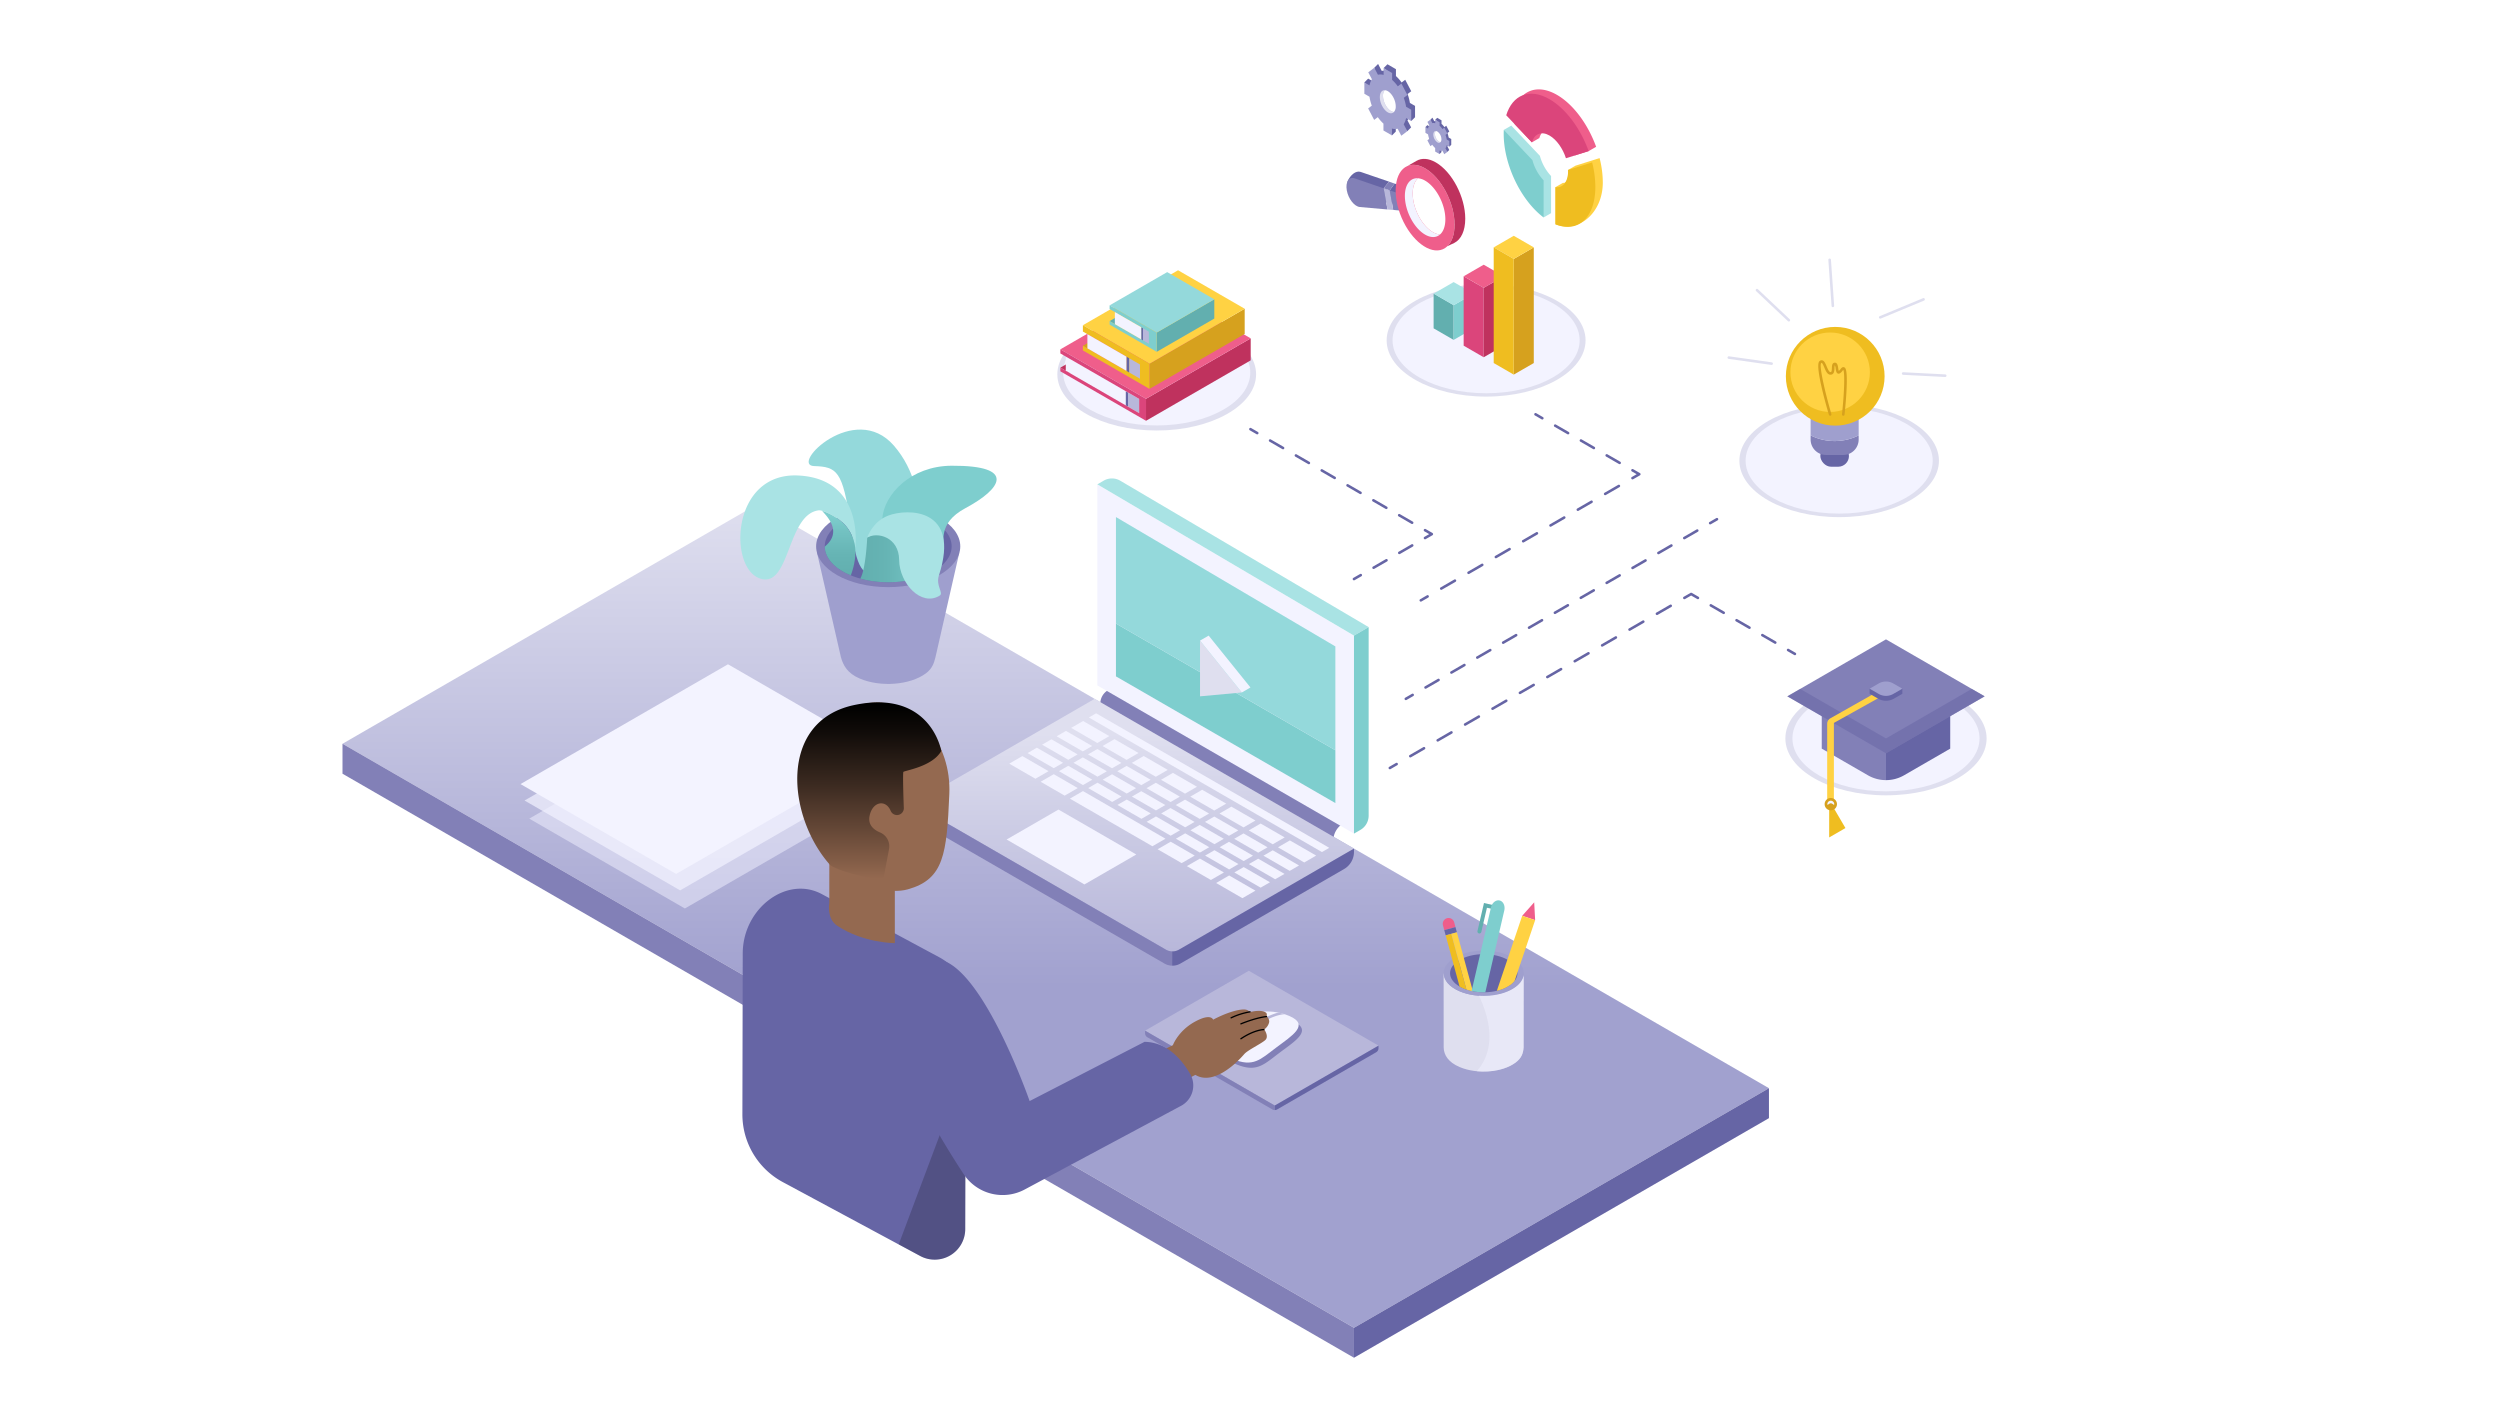 <svg xmlns="http://www.w3.org/2000/svg" xmlns:xlink="http://www.w3.org/1999/xlink" viewBox="0 0 1920 1080"><defs><linearGradient id="linear-gradient" x1="810.798" y1="1019.748" x2="810.798" y2="387.196" gradientUnits="userSpaceOnUse"><stop offset="0.414" stop-color="#a1a1cf"/><stop offset="1" stop-color="#dfdfef"/></linearGradient><linearGradient id="linear-gradient-2" x1="644.201" y1="441.864" x2="644.201" y2="392.338" gradientUnits="userSpaceOnUse"><stop offset="0" stop-color="#62afaf"/><stop offset="0.322" stop-color="#66b4b4"/><stop offset="0.694" stop-color="#73c2c2"/><stop offset="0.921" stop-color="#7ecece"/></linearGradient><linearGradient id="linear-gradient-3" x1="660.685" y1="425.885" x2="722.972" y2="425.885" xlink:href="#linear-gradient-2"/><linearGradient id="linear-gradient-4" x1="870.554" y1="730.699" x2="870.554" y2="536.708" gradientUnits="userSpaceOnUse"><stop offset="0" stop-color="#b8b7da"/><stop offset="0.431" stop-color="#c9c9e3"/><stop offset="0.862" stop-color="#dfdfef"/></linearGradient><linearGradient id="linear-gradient-5" x1="667.607" y1="541.502" x2="667.607" y2="674.795" gradientUnits="userSpaceOnUse"><stop offset="0"/><stop offset="0.159" stop-color="#110c09"/><stop offset="0.477" stop-color="#3e2c22"/><stop offset="0.918" stop-color="#865f48"/><stop offset="1" stop-color="#946950"/></linearGradient></defs><title>E-Learning Illustration 06</title><g id="White_background" data-name="White background"><rect width="1920" height="1080" fill="#fff"/></g><g id="Table"><polygon points="581.735 387.196 263.039 571.211 1039.861 1019.748 1358.557 835.733 581.735 387.196" fill="url(#linear-gradient)"/><polygon points="263.039 571.211 263.039 594.213 1039.861 1042.75 1039.861 1019.748 263.039 571.211" fill="#8280b7"/><polygon points="1039.861 1042.75 1039.861 1019.748 1358.557 835.733 1358.557 858.734 1039.861 1042.75" fill="#6665a5"/></g><g id="Papers"><polygon points="406.47 628.716 525.981 697.721 685.329 605.714 565.818 536.708 406.47 628.716" fill="#f3f3ff" opacity="0.5"/><polygon points="402.838 614.804 522.349 683.809 681.697 591.802 562.186 522.796 402.838 614.804" fill="#f3f3ff" opacity="0.7"/><polygon points="399.744 602.172 519.255 671.178 678.603 579.17 559.092 510.164 399.744 602.172" fill="#f3f3ff"/><path d="M462.195,646.19" fill="#f3f3ff"/></g><g id="Objects_on_table" data-name="Objects on table"><path d="M736.726,424.562H627.478l18.334,80.097c1.758,6.368,4.98,12.432,14.491,16.48,16.033,6.822,38.806,5,50.865-4.07,4.948-3.722,6.078-7.744,7.292-12.409Z" fill="#9f9fce"/><polygon points="879.423 791.545 979.016 849.05 1058.69 803.046 959.097 745.541 879.423 791.545" fill="#b8b7da"/><path d="M979.015,849.05,879.423,791.545v1.961a3.632,3.632,0,0,0,1.816,3.146l95.96,55.407a3.629,3.629,0,0,0,1.826.486v-3.501Z" fill="#8280b7"/><path d="M979.026,849.044v3.501a3.629,3.629,0,0,0,1.806-.486l76.042-43.907a3.632,3.632,0,0,0,1.816-3.146V803.046Z" fill="#6665a5"/><path d="M992.722,784.249a43.01,43.01,0,0,0-8.386-2.593l-.003-.001-0.0 0c-13.488-2.709-27.058,1.313-37.058,8.835-12.085,9.09-14.382,19.838,1.685,26.675s21.511.532,33.596-8.557S1008.789,791.086,992.722,784.249Z" fill="#8280b7"/><ellipse cx="682.139" cy="419.616" rx="55.354" ry="31.316" fill="#8280b7"/><ellipse cx="682.139" cy="419.616" rx="48.73" ry="27.569" fill="#6665a5"/><path d="M990.18,780.254c16.067,6.837,1.918,15.269-10.166,24.359s-17.529,15.394-33.596,8.558-13.769-17.585-1.685-26.675S974.113,773.417,990.18,780.254Z" fill="#f3f3ff"/><path d="M962.497,788.491a1.0 1,0,0,0,1.392.251c10.916-7.58,18.328-9.543,22.71-9.823a42.851,42.851,0,0,0-4.807-1.259c-4.671,1.163-10.957,3.825-19.043,9.439A1.0 1,0,0,0,962.497,788.491Z" fill="#b8b7da"/><path d="M1164.104,757.905c-10.21,7.68-29.491,9.222-43.065,3.446-8.029-3.416-12.26-8.628-12.267-13.905h-.077l.049,57.03c.133,5.857,3.624,11.343,12.205,14.995,13.574,5.776,32.855,4.233,43.065-3.446,4.588-3.451,5.821-7.19,6.108-11.549l.052-55.61C1169.72,752.037,1167.734,755.175,1164.104,757.905Z" fill="#dfdfef"/><path d="M1158.013,733.541c-13.574-5.776-32.855-4.233-43.065,3.446-4.171,3.137-6.181,6.814-6.176,10.459.007,5.277,4.239,10.489,12.267,13.905,13.574,5.776,32.855,4.233,43.065-3.446,3.629-2.73,5.616-5.868,6.069-9.039C1170.996,743.118,1166.761,737.264,1158.013,733.541Z" fill="#9f9fce"/><ellipse cx="1139.526" cy="747.446" rx="25.895" ry="14.65" fill="#6665a5"/><polygon points="1118.884 716 1110.277 718.334 1114.599 717.162 1118.884 716" fill="none"/><path d="M1116.792,708.288a4.459,4.459,0,0,0-8.607,2.334l1,3.688,8.607-2.334Z" fill="#ef5e8b"/><rect x="1109.576" y="713.071" width="8.918" height="4.169" transform="translate(-148.348 316.521) rotate(-15.173)" fill="#6665a5"/><path d="M1126.22,760.013l-11.621-42.851-4.322,1.172,10.659,39.304a26.986,26.986,0,0,0,3.024,1.515C1124.694,759.466,1125.449,759.751,1126.22,760.013Z" fill="#efbd20"/><path d="M1114.599,717.162l11.621,42.851a37.492,37.492,0,0,0,4.951,1.294l-12.287-45.307Z" fill="#ffd243"/><path d="M1164.104,757.905c-6.836,5.142-17.738,7.516-28.272,6.801,7.274,15.188,14.534,39.683-1.661,57.991,11.009,1.077,22.665-1.274,29.842-6.672,4.588-3.451,5.821-7.19,6.108-11.549l.052-55.61C1169.72,752.037,1167.734,755.175,1164.104,757.905Z" fill="#f3f3ff" opacity="0.5"/><path d="M1147.258,695.258l-7.554-1.748-.003.011-.011-.003-4.985,21.544a1.521,1.521,0,0,0,1.139,1.825h0a1.521,1.521,0,0,0,1.825-1.139l4.302-18.591,4.601,1.065Z" fill="#62afaf"/><path d="M1151.696,691.566h0c-2.822-.654-5.792,1.761-6.635,5.396l-14.877,64.136a44.092,44.092,0,0,0,10.54.981l14.555-62.748C1156.121,695.697,1154.517,692.22,1151.696,691.566Z" fill="#7ecece"/><polygon points="1178.988 706.677 1178.263 692.979 1169.051 703.319 1169.047 703.33 1178.984 706.688 1178.988 706.677" fill="#ef5e8b"/><path d="M1169.047,703.33l-19.463,57.602a28.923,28.923,0,0,0,10.636-4.68,15.965,15.965,0,0,0,2.988-2.874l15.776-46.691Z" fill="#ffd243"/><path d="M653.038,402.085c5.129,36.272,8.758,40.568,24.928,39.778,27.925-1.364,41.061-62.125,8.582-99.578-30.241-34.872-80.358,15.07-61.299,15.665C642.685,358.495,647.316,361.628,653.038,402.085Z" fill="#94d9db"/><path d="M656.83,421.352s7.689-53.492-43.63-56.167-53.994,69.874-30.089,78.901,20.808-49.009,45.661-52.149c3.235-.409,15.298,5.303,20.739,11.817A31.378,31.378,0,0,1,656.83,421.352Z" fill="#a9e3e4"/><path d="M689.408,428.529c-16.482-9.974-12.394-22.176-11.812-30.256,1.323-18.392,21.767-40.442,53.276-40.596,50.211-.245,38.286,17.77,10.622,32.556C719.35,402.07,725.957,416.551,724.008,422.382,722.064,428.197,703.684,437.168,689.408,428.529Z" fill="#7ecece"/><path d="M656.738,420.253a32.073,32.073,0,0,0-7.226-16.499,25.805,25.805,0,0,0-2.969-2.965,46.075,46.075,0,0,0-15.057-8.451c.696,1.287,7.086,6.774,8.229,13.725.698,4.247-.572,9.037-6.298,13.755.118,8.292,6.811,16.461,19.43,21.831.175.075.356.142.533.215C654.785,438.295,657.657,429.624,656.738,420.253Z" fill="url(#linear-gradient-2)"/><path d="M666.027,412.864s-1.039,24.412-5.342,31.503c20.585,5.726,46.102,2.573,60.398-8.18.669-.503,1.29-1.018,1.889-1.538l-2.367-16.746a13.614,13.614,0,0,0-9.309-11.106C702.259,403.937,686.323,402.084,666.027,412.864Z" fill="url(#linear-gradient-3)"/><path d="M666.027,412.864s3.789-12.111,16.075-16.863c14.557-5.63,56.001-6.275,39,45.863-2.635,8.08,3.819,13.526.635,15.527-14.167,8.9-31.058-9.445-31.19-27.38C690.421,412.708,674.052,408.126,666.027,412.864Z" fill="#a9e3e4"/></g><g id="Computer"><path d="M1024.878,651.243,851.053,550.884a12.064,12.064,0,0,1-4.416-16.48v0a12.064,12.064,0,0,1,16.48-4.416L1036.942,630.347l-.78.178a15.736,15.736,0,0,0-11.284,20.717Z" fill="#8280b7"/><path d="M840.676,536.708l-139.429,80.507L895.502,729.378a9.859,9.859,0,0,0,9.859,0l134.5-77.66Z" fill="url(#linear-gradient-4)"/><path d="M895.502,729.378l-194.255-112.163v2.514a15.254,15.254,0,0,0,7.626,13.21l185.46,107.085a12.174,12.174,0,0,0,5.856,1.619V730.683A9.838,9.838,0,0,1,895.502,729.378Z" fill="#8280b7"/><path d="M905.361,729.378a9.839,9.839,0,0,1-5.172,1.305v10.958a12.175,12.175,0,0,0,6.341-1.619l125.704-72.582a15.254,15.254,0,0,0,7.626-13.21v-2.514Z" fill="#6665a5"/><polygon points="773.083 644.742 832.838 679.245 872.675 656.243 812.92 621.74 773.083 644.742" fill="#f3f3ff"/><polygon points="1020.883 651.137 841.815 547.821 836.237 551.021 1015.238 654.377 1020.883 651.137" fill="#f3f3ff"/><polygon points="1039.861 640.217 1039.861 488.19 842.754 371.981 842.754 526.407 1039.861 640.217" fill="#f3f3ff"/><path d="M842.754,371.981l4.876-2.832a12.612,12.612,0,0,1,12.738.04l190.75,112.416-11.257,6.539Z" fill="#a9e3e4"/><path d="M1051.118,481.605V626.422a12.612,12.612,0,0,1-6.306,10.922l-4.951,2.859,0-152.06Z" fill="#7ecece"/><polygon points="854.044 594.654 846.882 598.789 865.334 609.443 872.496 605.308 854.044 594.654" fill="#f3f3ff"/><polygon points="959.012 637.754 959.012 637.754 977.464 648.408 986.625 643.118 977.399 637.791 968.173 632.464 967.173 633.042 959.012 637.754" fill="#f3f3ff"/><polygon points="876.624 628.852 883.786 624.716 865.334 614.062 858.172 618.197 876.624 628.852" fill="#f3f3ff"/><polygon points="936.56 624.791 936.56 624.791 955.012 635.445 964.173 630.155 954.947 624.828 945.721 619.501 944.722 620.078 936.56 624.791" fill="#f3f3ff"/><polygon points="939.851 644.199 921.399 633.545 914.237 637.68 932.689 648.334 939.851 644.199" fill="#f3f3ff"/><polygon points="869.205 585.9 887.657 596.554 896.818 591.264 887.593 585.937 878.367 580.61 877.367 581.187 869.205 585.9" fill="#f3f3ff"/><polygon points="894.947 618.272 894.947 618.272 876.495 607.618 869.334 611.753 887.786 622.407 894.947 618.272" fill="#f3f3ff"/><polygon points="951.012 637.754 932.56 627.1 925.398 631.235 943.85 641.889 951.012 637.754" fill="#f3f3ff"/><polygon points="910.237 635.37 917.399 631.235 898.947 620.581 891.785 624.716 891.785 624.716 910.237 635.37" fill="#f3f3ff"/><polygon points="977.463 653.027 970.302 657.162 989.501 668.248 990.5 668.825 994.081 666.758 997.662 664.69 977.463 653.027" fill="#f3f3ff"/><polygon points="955.141 665.917 947.979 670.052 967.178 681.137 968.177 681.714 971.758 679.647 975.339 677.579 955.141 665.917" fill="#f3f3ff"/><polygon points="902.947 618.272 902.947 618.272 921.399 628.926 928.56 624.791 910.109 614.137 902.947 618.272" fill="#f3f3ff"/><polygon points="966.302 659.472 959.14 663.607 978.339 674.692 979.339 675.27 982.92 673.202 986.501 671.135 966.302 659.472" fill="#f3f3ff"/><polygon points="989.625 646.005 981.463 650.718 981.463 650.718 1000.662 661.803 1001.662 662.38 1010.823 657.091 990.625 645.428 989.625 646.005" fill="#f3f3ff"/><polygon points="838.754 572.936 819.661 561.912 818.661 561.335 815.08 563.402 811.499 565.47 831.592 577.071 838.754 572.936" fill="#f3f3ff"/><polygon points="820.431 583.516 827.592 579.381 827.592 579.381 808.499 568.357 807.5 567.779 803.919 569.847 800.338 571.915 820.431 583.516" fill="#f3f3ff"/><polygon points="846.753 572.936 865.205 583.591 874.367 578.301 865.141 572.974 855.915 567.646 854.915 568.224 846.753 572.936" fill="#f3f3ff"/><polygon points="796.205 597.504 805.269 592.27 786.177 581.246 785.177 580.669 775.104 586.484 795.205 598.082 796.205 597.504" fill="#f3f3ff"/><polygon points="809.269 589.961 816.431 585.826 797.338 574.801 796.338 574.224 792.757 576.292 789.176 578.359 809.269 589.961" fill="#f3f3ff"/><polygon points="939.979 670.052 921.527 659.398 911.507 665.184 929.966 675.834 930.966 675.256 939.979 670.052" fill="#f3f3ff"/><polygon points="887.657 601.173 880.495 605.308 880.495 605.308 898.947 615.962 906.109 611.827 906.109 611.827 887.657 601.173" fill="#f3f3ff"/><polygon points="899.818 594.151 891.657 598.864 910.109 609.518 919.27 604.228 910.044 598.901 900.818 593.574 899.818 594.151" fill="#f3f3ff"/><polygon points="842.754 570.627 851.915 565.337 831.822 553.735 822.661 559.025 842.754 570.627" fill="#f3f3ff"/><polygon points="973.464 650.718 955.012 640.064 947.85 644.199 966.302 654.853 973.464 650.718" fill="#f3f3ff"/><polygon points="943.979 672.361 933.967 678.142 954.173 689.8 964.178 684.024 943.979 672.361" fill="#f3f3ff"/><polygon points="917.528 657.088 899.076 646.434 889.047 652.225 907.505 662.875 908.506 662.297 917.528 657.088" fill="#f3f3ff"/><polygon points="827.721 605.234 809.269 594.58 799.206 600.39 817.665 611.04 818.665 610.463 827.721 605.234" fill="#f3f3ff"/><polygon points="962.302 657.162 943.85 646.508 936.689 650.643 955.141 661.298 962.302 657.162" fill="#f3f3ff"/><polygon points="895.076 644.125 876.624 633.47 875.624 632.893 872.624 631.161 854.172 620.507 853.172 619.929 850.173 618.197 831.721 607.543 821.666 613.349 885.045 649.916 886.046 649.339 895.076 644.125" fill="#f3f3ff"/><polygon points="914.108 611.827 932.56 622.481 941.722 617.191 923.27 606.537 922.27 607.114 914.108 611.827" fill="#f3f3ff"/><polygon points="951.141 663.607 951.141 663.607 932.689 652.953 925.527 657.088 943.979 667.742 951.141 663.607" fill="#f3f3ff"/><polygon points="842.754 575.246 835.592 579.381 854.044 590.035 861.206 585.9 861.206 585.9 842.754 575.246" fill="#f3f3ff"/><polygon points="824.43 585.826 824.43 585.826 842.882 596.48 850.044 592.345 831.592 581.69 824.43 585.826" fill="#f3f3ff"/><polygon points="865.205 588.209 858.044 592.345 858.044 592.345 876.496 602.999 883.657 598.864 883.657 598.864 865.205 588.209" fill="#f3f3ff"/><polygon points="813.269 592.27 831.721 602.924 838.883 598.789 820.431 588.135 813.269 592.27" fill="#f3f3ff"/><polygon points="861.334 611.753 861.334 611.753 842.882 601.099 835.721 605.234 854.173 615.888 861.334 611.753" fill="#f3f3ff"/><polygon points="928.689 650.644 910.237 639.989 903.076 644.125 921.527 654.779 928.689 650.644" fill="#f3f3ff"/><polygon points="906.237 637.68 887.786 627.026 880.624 631.161 899.076 641.815 906.237 637.68" fill="#f3f3ff"/><polygon points="857.045 519.457 1025.569 616.763 1025.569 576.217 857.045 478.912 857.045 519.457" fill="#7ecece"/><polygon points="857.045 478.912 1025.569 576.217 1025.569 496.455 857.045 397.097 857.045 478.912" fill="#94d9db"/><polygon points="921.608 534.78 921.608 491.979 953.709 531.815 921.608 534.78" fill="#dfdfef"/><polygon points="921.608 491.979 928.251 488.144 960.352 527.979 953.709 531.815 921.608 491.979" fill="#f3f3ff"/></g><g id="Dashed_lines" data-name="Dashed lines"><path d="M1039.861,445.701a1,1,0,0,1-.501-1.866l5.196-3a1,1,0,0,1,1,1.732l-5.196,3A.994.994,0,0,1,1039.861,445.701Z" fill="#6665a5"/><path d="M1054.931,437a1,1,0,0,1-.501-1.866l9.873-5.701a1,1,0,0,1,1,1.732l-9.873,5.701A.994.994,0,0,1,1054.931,437Zm19.745-11.401a1,1,0,0,1-.501-1.866l9.873-5.7a1,1,0,1,1,1,1.732l-9.873,5.7A.994.994,0,0,1,1074.676,425.599Z" fill="#6665a5"/><path d="M1094.421,414.198a1,1,0,0,1-.501-1.866l3.698-2.135-3.696-2.139a1,1,0,0,1,1.002-1.731l5.193,3.005a1,1,0,0,1-.001,1.732l-5.196,3A.994.994,0,0,1,1094.421,414.198Z" fill="#6665a5"/><path d="M1084.509,402.455a1.001,1.001,0,0,1-.5-.134l-9.914-5.738a1,1,0,0,1,1.002-1.731l9.914,5.738a1,1,0,0,1-.502,1.866ZM1064.682,390.979a1.001,1.001,0,0,1-.5-.134l-9.914-5.738a1,1,0,0,1,1.002-1.731l9.914,5.738a1,1,0,0,1-.502,1.866Zm-19.827-11.476a1.001,1.001,0,0,1-.5-.134l-9.914-5.738a1,1,0,0,1,1.002-1.731l9.914,5.738a1,1,0,0,1-.502,1.866Zm-19.828-11.476a1.001,1.001,0,0,1-.5-.134l-9.913-5.738a1,1,0,0,1,1.002-1.731l9.913,5.738a1.0 1,0,0,1-.502,1.865Zm-19.827-11.476a1.0 1,0,0,1-.5-.134l-9.914-5.738a1,1,0,0,1,1.002-1.731l9.914,5.738a1,1,0,0,1-.502,1.866Zm-19.827-11.476a1.0 1,0,0,1-.5-.134l-9.914-5.738a1,1,0,1,1,1.002-1.731l9.914,5.738a1,1,0,0,1-.502,1.866Z" fill="#6665a5"/><path d="M965.544,333.601a1.0 1,0,0,1-.5-.134l-5.193-3.005a1,1,0,0,1,1.002-1.731l5.193,3.005a1,1,0,0,1-.502,1.866Z" fill="#6665a5"/><path d="M1091.198,462.063a1,1,0,0,1-.501-1.866l5.195-3a1,1,0,0,1,1,1.732l-5.195,3A.994.994,0,0,1,1091.198,462.063Z" fill="#6665a5"/><path d="M1106.886,453.005a1,1,0,0,1-.501-1.866l10.491-6.058a1,1,0,1,1,1,1.732l-10.491,6.058A.994.994,0,0,1,1106.886,453.005Zm20.983-12.116a1,1,0,0,1-.501-1.866l10.491-6.058a1,1,0,0,1,1,1.732l-10.491,6.058A.994.994,0,0,1,1127.869,440.889Zm20.983-12.116a1,1,0,0,1-.501-1.866l10.491-6.058a1,1,0,1,1,1,1.732l-10.491,6.058A.994.994,0,0,1,1148.853,428.773Zm20.983-12.116a1,1,0,0,1-.501-1.866l10.491-6.058a1,1,0,1,1,1,1.732l-10.491,6.058A.994.994,0,0,1,1169.836,416.657Zm20.983-12.116a1,1,0,0,1-.501-1.866l10.491-6.058a1,1,0,1,1,1,1.732l-10.491,6.058A.994.994,0,0,1,1190.819,404.541Zm20.983-12.116a1,1,0,0,1-.501-1.866l10.491-6.058a1,1,0,0,1,1,1.732L1212.302,392.292A.994.994,0,0,1,1211.803,392.426Zm20.983-12.116a1,1,0,0,1-.501-1.866l10.491-6.058a1,1,0,1,1,1,1.732l-10.491,6.058A.994.994,0,0,1,1232.786,380.31Z" fill="#6665a5"/><path d="M1253.77,368.194a1.0 1,0,0,1-.501-1.866l3.695-2.135-3.695-2.134a1,1,0,1,1,1-1.732l5.195,3a1.0 1,0,0,1,0,1.732l-5.195,3A.99.99,0,0,1,1253.77,368.194Z" fill="#6665a5"/><path d="M1243.87,356.479a.994.994,0,0,1-.499-.134l-9.897-5.715a1,1,0,1,1,1-1.732l9.897,5.715a1,1,0,0,1-.501,1.866Zm-19.795-11.429a.994.994,0,0,1-.499-.134l-9.897-5.715a1,1,0,1,1,1-1.732l9.897,5.715a1,1,0,0,1-.501,1.866Zm-19.795-11.43a.994.994,0,0,1-.499-.134l-9.897-5.715a1,1,0,0,1,1-1.732l9.897,5.715a1,1,0,0,1-.501,1.866Z" fill="#6665a5"/><path d="M1184.485,322.19a.994.994,0,0,1-.499-.134l-5.196-3a1,1,0,0,1,1-1.732l5.196,3a1,1,0,0,1-.501,1.866Z" fill="#6665a5"/><path d="M1079.698,537.708a1,1,0,0,1-.501-1.866l5.196-3a1,1,0,1,1,1,1.732l-5.196,3A.994.994,0,0,1,1079.698,537.708Z" fill="#6665a5"/><path d="M1094.831,528.971a1,1,0,0,1-.501-1.866l9.937-5.737a1,1,0,1,1,1,1.732l-9.937,5.737A.994.994,0,0,1,1094.831,528.971Zm19.872-11.474a1,1,0,0,1-.501-1.866l9.937-5.737a1,1,0,1,1,1,1.732l-9.937,5.737A.994.994,0,0,1,1114.703,517.497Zm19.873-11.475a1,1,0,0,1-.501-1.866l9.936-5.737a1,1,0,0,1,1,1.732l-9.936,5.737A.994.994,0,0,1,1134.576,506.022Zm19.872-11.474a1,1,0,0,1-.501-1.866l9.937-5.737a1,1,0,1,1,1,1.732l-9.937,5.737A.994.994,0,0,1,1154.448,494.548Zm19.873-11.475a1,1,0,0,1-.501-1.866l9.936-5.737a1,1,0,0,1,1,1.732l-9.936,5.737A.994.994,0,0,1,1174.321,483.073Zm19.872-11.474a1,1,0,0,1-.501-1.866l9.937-5.737a1,1,0,0,1,1,1.732l-9.937,5.737A.994.994,0,0,1,1194.194,471.599Zm19.872-11.475a1,1,0,0,1-.501-1.866l9.937-5.737a1,1,0,0,1,1,1.732l-9.937,5.737A.994.994,0,0,1,1214.066,460.125Zm19.873-11.474a1,1,0,0,1-.501-1.866l9.936-5.737a1,1,0,1,1,1,1.732l-9.936,5.737A.994.994,0,0,1,1233.939,448.65Zm19.872-11.475a1,1,0,0,1-.501-1.866l9.937-5.737a1,1,0,0,1,1,1.732l-9.937,5.737A.994.994,0,0,1,1253.811,437.176Zm19.873-11.474a1,1,0,0,1-.501-1.866l9.936-5.737a1,1,0,0,1,1,1.732l-9.936,5.737A.994.994,0,0,1,1273.684,425.702Zm19.872-11.474a1,1,0,0,1-.501-1.866l9.937-5.737a1,1,0,0,1,1,1.732l-9.937,5.737A.994.994,0,0,1,1293.556,414.228Z" fill="#6665a5"/><path d="M1313.428,402.753a1,1,0,0,1-.501-1.866l5.196-3a1,1,0,1,1,1,1.732l-5.196,3A.994.994,0,0,1,1313.428,402.753Z" fill="#6665a5"/><path d="M1067.41,590.808a1,1,0,0,1-.501-1.866l5.195-3.001a1,1,0,0,1,1,1.732l-5.195,3.001A.994.994,0,0,1,1067.41,590.808Z" fill="#6665a5"/><path d="M1083.13,581.73a1,1,0,0,1-.501-1.866l10.523-6.076a1,1,0,0,1,1,1.732l-10.523,6.076A.994.994,0,0,1,1083.13,581.73Zm21.048-12.153a1,1,0,0,1-.501-1.866l10.523-6.076a1,1,0,0,1,1,1.732l-10.523,6.076A.994.994,0,0,1,1104.178,569.577Zm21.048-12.152a1,1,0,0,1-.501-1.866l10.523-6.076a1,1,0,1,1,1,1.732l-10.523,6.076A.994.994,0,0,1,1125.226,557.425Zm21.047-12.153a1,1,0,0,1-.501-1.866l10.524-6.076a1,1,0,0,1,1,1.732l-10.524,6.076A.994.994,0,0,1,1146.273,545.271Zm21.048-12.153a1,1,0,0,1-.501-1.866l10.523-6.076a1,1,0,1,1,1,1.732l-10.523,6.076A.994.994,0,0,1,1167.32,533.119Zm21.048-12.153a1,1,0,0,1-.501-1.866l10.523-6.076a1,1,0,1,1,1,1.732l-10.523,6.076A.994.994,0,0,1,1188.368,520.966Zm21.048-12.153a1,1,0,0,1-.501-1.866l10.523-6.077a1,1,0,0,1,1,1.732l-10.523,6.077A.994.994,0,0,1,1209.416,508.813Zm21.047-12.153a1,1,0,0,1-.501-1.866l10.524-6.077a1,1,0,0,1,1,1.732l-10.524,6.077A.994.994,0,0,1,1230.463,496.66Zm21.048-12.153a1,1,0,0,1-.501-1.866l10.524-6.077a1,1,0,0,1,1,1.732l-10.524,6.077A.994.994,0,0,1,1251.511,484.507Zm21.048-12.153a1,1,0,0,1-.501-1.866l10.523-6.076a1,1,0,1,1,1,1.732l-10.523,6.076A.994.994,0,0,1,1272.559,472.354Z" fill="#6665a5"/><path d="M1303.996,460.202a.994.994,0,0,1-.499-.134l-4.696-2.711-4.695,2.711a1,1,0,1,1-1-1.732l5.195-3a1.0 1,0,0,1,1,0l5.196,3a1,1,0,0,1-.501,1.866Z" fill="#6665a5"/><path d="M1363.381,494.49a.994.994,0,0,1-.499-.134l-9.897-5.715a1,1,0,1,1,1-1.732l9.897,5.715a1,1,0,0,1-.501,1.866ZM1343.586,483.061a.994.994,0,0,1-.499-.134l-9.897-5.715a1,1,0,0,1,1-1.732l9.897,5.715a1,1,0,0,1-.501,1.866Zm-19.795-11.43a.994.994,0,0,1-.499-.134l-9.897-5.715a1,1,0,0,1,1-1.732l9.897,5.715a1,1,0,0,1-.501,1.866Z" fill="#6665a5"/><path d="M1378.475,503.205a.994.994,0,0,1-.499-.134l-5.196-3a1,1,0,1,1,1-1.732l5.196,3a1,1,0,0,1-.501,1.866Z" fill="#6665a5"/></g><g id="Books"><ellipse cx="888.36" cy="287.45" rx="76.324" ry="43.18" fill="#dfdfef"/><ellipse cx="888.36" cy="286.102" rx="71.845" ry="40.646" fill="#f3f3ff"/><polygon points="880.138 306.278 880.138 323.159 960.541 276.735 960.541 259.854 880.138 306.278" fill="#bf325e"/><polygon points="814.355 268.294 894.757 221.87 960.541 259.854 880.138 306.278 814.355 268.294" fill="#ef5e8b"/><polygon points="814.355 282.356 821.664 286.577 828.973 282.356 821.664 278.136 814.355 282.356" fill="#bf325e"/><polygon points="864.432 300.342 864.432 311.257 866.631 312.526 866.631 301.612 864.432 300.342" fill="#6665a5"/><polygon points="874.864 306.364 866.631 301.612 866.631 312.526 874.864 317.278 874.864 306.364" fill="#b8b7da"/><polygon points="818.51 273.837 818.51 279.934 818.51 284.752 864.432 311.257 864.432 306.449 864.432 300.342 818.51 273.837" fill="#f3f3ff"/><polygon points="814.355 268.294 814.355 271.439 874.864 306.364 874.864 317.278 814.355 282.353 814.355 285.176 880.138 323.159 880.138 306.278 814.355 268.294" fill="#db457b"/><polygon points="882.824 279.31 882.824 298.676 955.917 256.473 955.917 237.107 882.824 279.31" fill="#d6a11e"/><polygon points="831.659 249.768 904.752 207.564 955.917 237.107 882.824 279.31 831.659 249.768" fill="#ffd243"/><polygon points="831.659 265.539 838.968 269.759 846.278 265.539 838.968 261.319 831.659 265.539" fill="#d6a11e"/><polygon points="831.659 249.768 831.659 254.627 865.082 273.918 865.082 284.833 831.659 265.541 831.659 269.134 882.824 298.676 882.824 279.31 831.659 249.768" fill="#efbd20"/><polygon points="865.082 273.918 865.082 284.833 867.282 286.102 867.282 275.188 865.082 273.918" fill="#6665a5"/><polygon points="875.515 279.94 867.282 275.188 867.282 286.102 875.515 290.854 875.515 279.94" fill="#b8b7da"/><polygon points="865.082 273.918 835.123 256.626 835.123 267.541 865.082 284.833 865.082 273.918" fill="#f3f3ff"/><polygon points="888.36 255.404 888.36 270.201 932.581 244.669 932.581 229.871 888.36 255.404" fill="#62afaf"/><polygon points="852.18 234.513 896.4 208.981 932.581 229.871 888.36 255.404 852.18 234.513" fill="#94d9db"/><polygon points="852.18 246.589 856.2 248.91 860.22 246.589 856.2 244.268 852.18 246.589" fill="#62afaf"/><polygon points="852.18 234.513 852.18 237.352 876.595 251.444 876.595 260.682 852.18 246.59 852.18 247.758 852.18 249.311 888.36 270.201 888.36 255.404 852.18 234.513" fill="#7ecece"/><polygon points="876.595 251.444 856.2 239.673 856.2 248.91 876.595 260.682 876.595 251.444" fill="#f3f3ff"/><polygon points="882.333 254.756 877.805 252.143 877.805 261.38 882.333 263.993 882.333 254.756" fill="#b8b7da"/><polygon points="876.595 251.444 876.595 260.682 877.805 261.38 877.805 252.143 876.595 251.444" fill="#6665a5"/></g><g id="Magnifying_glass" data-name="Magnifying glass"><path d="M1085.212,145.835l-14.156-4.859-3.77,5.236-4.643-1.594,4.169-5.099-21.734-7.46c-3.812-1.309-7.973,2.373-10.147,7.166-.34.75,3.177,14.839,14.123,14.839l25.592,2.254,12.661,1.115Z" fill="#6665a5"/><polygon points="1071.056 140.976 1066.813 139.519 1066.813 139.519 1071.056 140.976 1071.056 140.976" fill="#8280b7"/><polygon points="1067.287 146.212 1071.056 140.976 1066.813 139.519 1062.644 144.618 1067.287 146.212" fill="#8280b7"/><polygon points="1082.666 162.37 1080.57 150.771 1067.287 146.212 1070.005 161.255 1082.666 162.37" fill="#8280b7"/><path d="M1040.437,136.996c-4.445-1.526-7.264,2.747-6.092,9.235v0c1.172,6.488,5.83,12.396,10.067,12.77l21.189,1.867-2.958-16.249Z" fill="#8280b7"/><polygon points="1067.287 146.212 1062.644 144.618 1065.602 160.867 1070.005 161.255 1067.287 146.212" fill="#b8b7da"/><ellipse cx="1141.329" cy="261.38" rx="76.386" ry="43.214" fill="#dfdfef"/><ellipse cx="1141.329" cy="261.38" rx="71.845" ry="40.646" fill="#f3f3ff"/><polygon points="1116.395 234.393 1116.395 261.047 1101.008 252.162 1101.008 225.509 1116.395 234.393" fill="#62afaf"/><polygon points="1116.395 261.047 1131.782 252.162 1131.782 225.509 1116.395 234.393 1116.395 261.047" fill="#7ecece"/><polygon points="1101.008 225.509 1116.395 216.625 1131.782 225.509 1116.395 234.393 1101.008 225.509" fill="#a9e3e4"/><path d="M1086.756,90.033V81.328l-3.944-2.277a36.185,36.185,0,0,0-1.784-6.851l2.809-2.123-4.617-8.821-2.789,2.108a29.132,29.132,0,0,0-4.348-4.944V53.122l-6.529-3.77-2.935,2.935,2.935,2.323a8.604,8.604,0,0,0-4.366-.142l-2.809-5.366-2.935,2.935,1.107,5.884a13.446,13.446,0,0,0-1.825,4.744l-3.973-2.294-2.935,2.935,6.879,8.047a36.189,36.189,0,0,0,1.784,6.851l-2.809,2.123,4.617,8.821,2.789-2.108a29.131,29.131,0,0,0,4.348,4.944v5.297l3.594,6.705,2.935-2.935V95.795a8.604,8.604,0,0,0,4.366.142l4.49,4.811,2.935-2.935-2.789-5.329a13.447,13.447,0,0,0,1.825-4.744l1.038,5.229Z" fill="#6665a5"/><polygon points="1139.476 221.067 1139.476 274.373 1124.089 265.489 1124.089 212.182 1139.476 221.067" fill="#db457b"/><polygon points="1139.476 274.373 1154.863 265.489 1154.863 212.182 1139.476 221.067 1139.476 274.373" fill="#bf325e"/><polygon points="1124.089 212.182 1139.476 203.298 1154.863 212.182 1139.476 221.067 1124.089 212.182" fill="#ef5e8b"/><polygon points="1162.556 287.7 1177.943 278.816 1177.943 189.971 1162.556 198.856 1162.556 287.7" fill="#d6a11e"/><polygon points="1147.169 189.971 1162.556 181.087 1177.943 189.971 1162.556 198.856 1147.169 189.971" fill="#ffd243"/><polygon points="1162.556 198.856 1162.556 287.7 1147.169 278.816 1147.169 189.971 1162.556 198.856" fill="#efbd20"/><ellipse cx="1094.49" cy="159.464" rx="19.651" ry="34.734" transform="translate(24.95 441.281) rotate(-23.051)" fill="#ef5e8b"/><path d="M1084.96,148.583c0-5.425,1.565-9.457,4.124-11.673-5.918-.489-10.136,4.671-10.136,13.581,0,11.445,6.958,24.74,15.542,29.696,4.515,2.607,8.579,2.384,11.418-.076a13.055,13.055,0,0,1-5.406-1.831C1091.919,173.324,1084.96,160.028,1084.96,148.583Z" fill="#f3f3ff"/><path d="M1110.032,168.437c0-11.445-6.958-24.74-15.542-29.696a13.054,13.054,0,0,0-5.406-1.831c-2.559,2.216-4.124,6.249-4.124,11.673,0,11.445,6.958,24.74,15.542,29.696a13.055,13.055,0,0,0,5.406,1.831C1108.467,177.894,1110.032,173.862,1110.032,168.437Z" fill="#fff"/><path d="M1125.316,167.948c0-16.661-10.13-36.016-22.625-43.23-5.63-3.251-10.776-3.473-14.736-1.222l.002-.011-6.822,3.917-.001.006c3.744-1.496,8.359-.995,13.356,1.89,12.496,7.214,22.625,26.569,22.625,43.23,0,7.52-2.068,13.197-5.481,16.509l.009.003,5.327-2.509-.003-.004C1122.061,183.936,1125.316,177.389,1125.316,167.948Z" fill="#bf325e"/><path d="M1083.82,92.968V84.263l-3.944-2.277a36.185,36.185,0,0,0-1.784-6.851l2.809-2.123-4.617-8.821-2.789,2.108a29.132,29.132,0,0,0-4.348-4.944V56.058l-6.529-3.77v5.258a8.604,8.604,0,0,0-4.366-.142l-2.809-5.366-4.617,3.49,2.789,5.329a13.446,13.446,0,0,0-1.825,4.744l-3.973-2.294v8.706l3.944,2.277a36.189,36.189,0,0,0,1.784,6.851l-2.809,2.123,4.617,8.821,2.789-2.108a29.131,29.131,0,0,0,4.348,4.944v5.297l6.529,3.77V98.73a8.604,8.604,0,0,0,4.366.142l2.809,5.366,4.617-3.49-2.789-5.329a13.447,13.447,0,0,0,1.825-4.744Z" fill="#9f9fce"/><path d="M1062.155,73.592a6.276,6.276,0,0,1,1.35-4.318c-2.222-.067-3.788,1.939-3.788,5.34,0,4.494,2.732,9.715,6.103,11.661,1.922,1.11,3.635.911,4.753-.295a4.961,4.961,0,0,1-2.315-.727C1064.887,83.307,1062.155,78.086,1062.155,73.592Z" fill="#dfdfef"/><path d="M1065.819,70.001a4.961,4.961,0,0,0-2.315-.727,6.276,6.276,0,0,0-1.35,4.318c0,4.494,2.732,9.715,6.103,11.661a4.961,4.961,0,0,0,2.315.727,6.276,6.276,0,0,0,1.35-4.318C1071.922,77.167,1069.19,71.947,1065.819,70.001Z" fill="#fff"/><path d="M1114.564,111.208v-4.434l-2.009-1.16a18.431,18.431,0,0,0-.909-3.49l1.431-1.081-2.352-4.493-1.421,1.074a14.838,14.838,0,0,0-2.215-2.518V92.407l-3.326-1.92-1.495,1.495,1.495,1.183a4.382,4.382,0,0,0-2.224-.072l-1.431-2.733-1.495,1.495.564,2.997a6.849,6.849,0,0,0-.93,2.416L1096.227,96.1l-1.495,1.495,3.504,4.099a18.432,18.432,0,0,0,.909,3.49l-1.431,1.081,2.352,4.493,1.421-1.074a14.837,14.837,0,0,0,2.215,2.518v2.698l1.831,3.415,1.495-1.495v-2.678a4.382,4.382,0,0,0,2.224.072l2.287,2.451,1.495-1.495-1.421-2.714a6.849,6.849,0,0,0,.93-2.416l.529,2.663Z" fill="#6665a5"/><path d="M1113.069,112.703V108.269l-2.009-1.16a18.431,18.431,0,0,0-.909-3.49l1.431-1.081L1109.231,98.045l-1.421,1.074a14.839,14.839,0,0,0-2.215-2.518V93.902L1102.27,91.982v2.678a4.382,4.382,0,0,0-2.224-.072l-1.431-2.733-2.352,1.778,1.421,2.714a6.848,6.848,0,0,0-.93,2.416l-2.024-1.168v4.434l2.009,1.16a18.433,18.433,0,0,0,.909,3.49l-1.431,1.081,2.352,4.493,1.421-1.074a14.838,14.838,0,0,0,2.215,2.518v2.698l3.326,1.92v-2.678a4.382,4.382,0,0,0,2.224.072l1.431,2.733,2.352-1.778-1.421-2.714a6.849,6.849,0,0,0,.93-2.416Z" fill="#9f9fce"/><path d="M1102.034,102.834a3.197,3.197,0,0,1,.687-2.2c-1.132-.034-1.929.988-1.929,2.72a7.445,7.445,0,0,0,3.109,5.939,1.843,1.843,0,0,0,2.421-.15,2.527,2.527,0,0,1-1.179-.37A7.445,7.445,0,0,1,1102.034,102.834Z" fill="#dfdfef"/><path d="M1103.901,101.004a2.527,2.527,0,0,0-1.179-.37,3.197,3.197,0,0,0-.687,2.2,7.445,7.445,0,0,0,3.109,5.939,2.527,2.527,0,0,0,1.179.37,3.197,3.197,0,0,0,.687-2.2A7.445,7.445,0,0,0,1103.901,101.004Z" fill="#fff"/><path d="M1209.999,127.233l-5.732,3.31s.984,10.543-3.96,9.903l-5.732,3.31v28.495c17.29,7.009,36.383-8.274,36.383-32.136a76.582,76.582,0,0,0-2.47-18.691Z" fill="#ffd243"/><path d="M1191.222,135.19a36.412,36.412,0,0,1-8.577-15.499l-21.991-23.236-5.732,3.31,30.568,67.241,5.732-3.31Z" fill="#a9e3e4"/><path d="M1185.49,138.499a36.412,36.412,0,0,1-8.577-15.499l-21.991-23.236c-.049.987-.083,1.989-.083,3.022,0,23.862,13.362,51.264,30.651,64.219Z" fill="#7ecece"/><path d="M1204.267,130.543c.008.265.029.534.029.797,0,8.385-4.072,13.147-9.721,12.415v28.495c17.29,7.009,30.651-4.964,30.651-28.826a76.582,76.582,0,0,0-2.47-18.691Z" fill="#efbd20"/><path d="M1182.218,106.021c1.874-6.505,7.229-8.892,13.547-5.245,5.477,3.162,11.107,11.256,13.497,18.674l10.831-3.403,5.732-3.31c-6.18-17.068-17.33-32.518-30.06-39.867-11.116-6.418-21.024-5.264-27.471,1.746a21.472,21.472,0,0,0-5.392,16.066l.328,4.692L1176.485,109.331Z" fill="#ef5e8b"/><path d="M1176.485,109.331c1.874-6.505,7.229-8.892,13.547-5.245,5.477,3.162,10.226,10.024,12.616,17.442l17.443-5.481c-6.18-17.068-17.33-32.518-30.06-39.867-15.391-8.886-28.466-3.256-33.246,12.337Z" fill="#db457b"/></g><g id="Lightbulb"><ellipse cx="1412.481" cy="353.807" rx="76.632" ry="43.354" fill="#dfdfef"/><ellipse cx="1412.481" cy="353.807" rx="71.845" ry="40.646" fill="#f3f3ff"/><rect x="1398.015" y="341.967" width="21.977" height="16.476" rx="8.238" fill="#6665a5"/><path d="M1390.551,334.37v3.166a11.885,11.885,0,0,0,11.885,11.885h13.135a11.885,11.885,0,0,0,11.885-11.885v-3.15A41.28,41.28,0,0,1,1390.551,334.37Z" fill="#8280b7"/><path d="M1427.455,315.896h-36.905v18.474a41.28,41.28,0,0,0,36.905.016V315.897Z" fill="#9f9fce"/><path d="M1360.61,280.271a.993.993,0,0,1-.141-.01l-32.874-4.632a1,1,0,0,1,.279-1.98l32.874,4.632a1,1,0,0,1-.139,1.99Z" fill="#dfdfef"/><path d="M1373.823,246.927a.997.997,0,0,1-.687-.273l-24.429-23.066a1,1,0,1,1,1.373-1.454l24.429,23.066a1.0 1,0,0,1-.687,1.727Z" fill="#dfdfef"/><path d="M1407.631,235.896a1.001,1.001,0,0,1-.997-.931l-2.459-35.329a1.001,1.001,0,0,1,.929-1.067,1.017,1.017,0,0,1,1.067.928l2.459,35.329a1.001,1.001,0,0,1-.929,1.067C1407.678,235.895,1407.655,235.896,1407.631,235.896Z" fill="#dfdfef"/><path d="M1444.043,244.729a1,1,0,0,1-.384-1.924l33.237-13.804a1.0 1,0,1,1,.768,1.847l-33.237,13.804A.999.999,0,0,1,1444.043,244.729Z" fill="#dfdfef"/><path d="M1493.889,289.53q-.026,0-.053-.001l-32.227-1.661a1.0 1,0,1,1,.104-1.997l32.227,1.661a1.0 1,0,0,1-.051,1.999Z" fill="#dfdfef"/><circle cx="1409.454" cy="288.978" r="37.914" fill="#efbd20"/><circle cx="1405.56" cy="285.869" r="30.51" fill="#ffd243"/><path d="M1405.561,319.282a1.002,1.002,0,0,1-.96-.719c-3.337-11.38-10.725-38.173-7.26-41.175a2.381,2.381,0,0,1,2.158-.66c1.562.363,2.408,2.369,3.39,4.691.776,1.836,1.839,4.351,2.887,4.351.79,0,1.017-.634,1.104-3.084.063-1.755.149-4.159,2.334-4.159,1.925,0,2.269,2.375,2.544,4.283a12.152,12.152,0,0,0,.416,2.075,7.496,7.496,0,0,0,1.508-1.625c.859-1.132,1.732-1.533,2.599-1.189.98.39,2.805,1.116,1.774,19.137-.49,8.577-1.411,17.097-1.42,17.182a1,1,0,1,1-1.988-.216c1.606-14.786,2.392-31.609.965-34.091a3.146,3.146,0,0,0-.336.386c-1.122,1.479-2.349,2.804-3.65,2.46-1.342-.347-1.587-2.04-1.847-3.833a7.266,7.266,0,0,0-.651-2.599,8.531,8.531,0,0,0-.248,2.26c-.071,1.996-.18,5.013-3.104,5.013-2.374,0-3.571-2.833-4.729-5.573-.536-1.268-1.433-3.389-2.001-3.521a.751.751,0,0,0-.395.224c-1.666,1.881,2.785,21.763,7.869,39.101a1.0 1,0,0,1-.679,1.241A.988.988,0,0,1,1405.561,319.282Z" fill="#d6a11e"/></g><g id="Graduation_cap" data-name="Graduation cap"><ellipse cx="1448.438" cy="567.093" rx="77.274" ry="43.717" fill="#dfdfef"/><ellipse cx="1448.438" cy="567.093" rx="71.845" ry="40.646" fill="#f3f3ff"/><path d="M1448.437,576.623l-49.336-28.487V574.949l35.441,20.464a27.77,27.77,0,0,0,13.896,3.723V576.622Z" fill="#8280b7"/><path d="M1448.438,576.622V599.136a27.77,27.77,0,0,0,13.894-3.723l35.442-20.464V548.136Z" fill="#6665a5"/><polygon points="1372.666 534.781 1448.438 578.531 1524.209 534.781 1448.438 491.03 1372.666 534.781" fill="#8280b7"/><polygon points="1448.438 567.123 1382.545 529.077 1372.667 534.781 1448.438 578.531 1524.209 534.781 1514.33 529.077 1448.438 567.123" fill="#6665a5" opacity="0.5"/><path d="M1440.447,532.041l-34.742,19.625a4.785,4.785,0,0,0-2.432,4.167V617.898h5.154V555.21l37.302-20.82Z" fill="#ffd243"/><polygon points="1404.814 620.147 1404.814 643.155 1417.303 635.944 1407.994 620.037 1404.814 620.147" fill="#efbd20"/><circle cx="1406.05" cy="617.583" r="4.75" fill="#d6a11e"/><path d="M1408.696,617.583c0,1.461-1.185-.657-2.646-.657s-2.646,2.118-2.646.657a2.646,2.646,0,1,1,5.292,0Z" fill="#f3f3ff"/><path d="M1435.872,532.818v-3.899h25.132v3.899l-6.473,3.738a12.185,12.185,0,0,1-12.185,0Z" fill="#6665a5"/><path d="M1435.872,528.92l6.95-4.013a11.232,11.232,0,0,1,11.233,0l6.95,4.013-6.95,4.013a11.232,11.232,0,0,1-11.233,0Z" fill="#9f9fce"/></g><g id="Man"><path d="M721.683,735.359l-90.558-48.707c-26.855-14.444-60.631,10.89-60.705,45.532l-.265,123.54a59.08,59.08,0,0,0,31.095,52.158L706.724,964.611a23.454,23.454,0,0,0,34.563-20.605l.368-172.039C741.69,755.972,734.082,742.028,721.683,735.359Z" fill="#6665a5"/><path d="M729.086,609.771c-1.993,46.338-4.185,65.5-31.888,73.244s-79.472-23.003-79.472-73.244c0-38.8,24.929-70.254,55.68-70.254S730.754,571.007,729.086,609.771Z" fill="#946950"/><path d="M687.233,724.315s-24.072.108-44.345-13.407c-8.221-5.481-5.979-17.393-5.979-17.393v-39.408h50.324Z" fill="#946950"/><path d="M706.754,964.612l-16.552-8.91L741.716,818.462l-.391,125.572A23.454,23.454,0,0,1,706.754,964.612Z" opacity="0.2"/><path d="M882.254,811.884l18.516-9.182s3.979-10.865,16.68-17.904,14.231-1.683,14.231-1.683,12.152-6.688,21.832-7.753c6.109-.672,4.866,2.269,8.175,1.552,2.144-.464,7.864-1.301,10.625.84.972.753.455,2.221.522,2.52.121.537,2.452,2.497,1.816,5.04a9.183,9.183,0,0,1-3.723,5.267s3.932,5.443.744,8.244c-3.367,2.958-13.375,7.598-16.119,10.763-9.947,11.477-25.716,23.147-37.491,15.915l-17.445,8.875Z" fill="#946950"/><path d="M716.924,736.639c-28.169,2.131-64.144,31.534,23.067,164.932a35.882,35.882,0,0,0,46.958,11.971L907.063,849.267a17.707,17.707,0,0,0,6.968-24.516c-6.613-11.347-17.897-24.328-35.006-24.633L790.755,845.614S751.928,733.991,716.924,736.639Z" fill="#6665a5"/><path d="M953.038,798.256a.5.5,0,0,1-.279-.915c10.448-6.996,17.55-7.121,17.848-7.123h.003a.5.5,0,0,1,.004,1c-.07.001-7.126.144-17.298,6.953A.495.495,0,0,1,953.038,798.256Z"/><path d="M953.037,786.813a.5.5,0,0,1-.187-.964c12.687-5.104,19.505-5.598,19.789-5.616a.514.514,0,0,1,.531.466.5.5,0,0,1-.466.532c-.068.005-6.967.51-19.481,5.546A.501.501,0,0,1,953.037,786.813Z"/><path d="M945.5,782.193a.5.5,0,0,1-.21-.954,55.621,55.621,0,0,1,14.643-4.638.5.5,0,0,1,.125.992,54.609,54.609,0,0,0-14.347,4.554A.503.503,0,0,1,945.5,782.193Z"/><path d="M637.645,664.443s8.173,6.266,40.593,11.715l4.533-23.988a11.567,11.567,0,0,0-6.858-12.827c-4.751-1.991-9.394-5.697-8.119-12.497,2.116-11.287,12.418-13.238,16.25-4.101a5.254,5.254,0,0,0,6.896,2.807h0a5.25,5.25,0,0,0,3.2-5.058c-.343-8.051-.853-26.337-.373-27.612.413-1.099,22.158-3.814,29.151-16.165,0,0-8.166-47.704-66.929-35.235S604.68,627.664,637.645,664.443Z" fill="url(#linear-gradient-5)"/></g></svg>